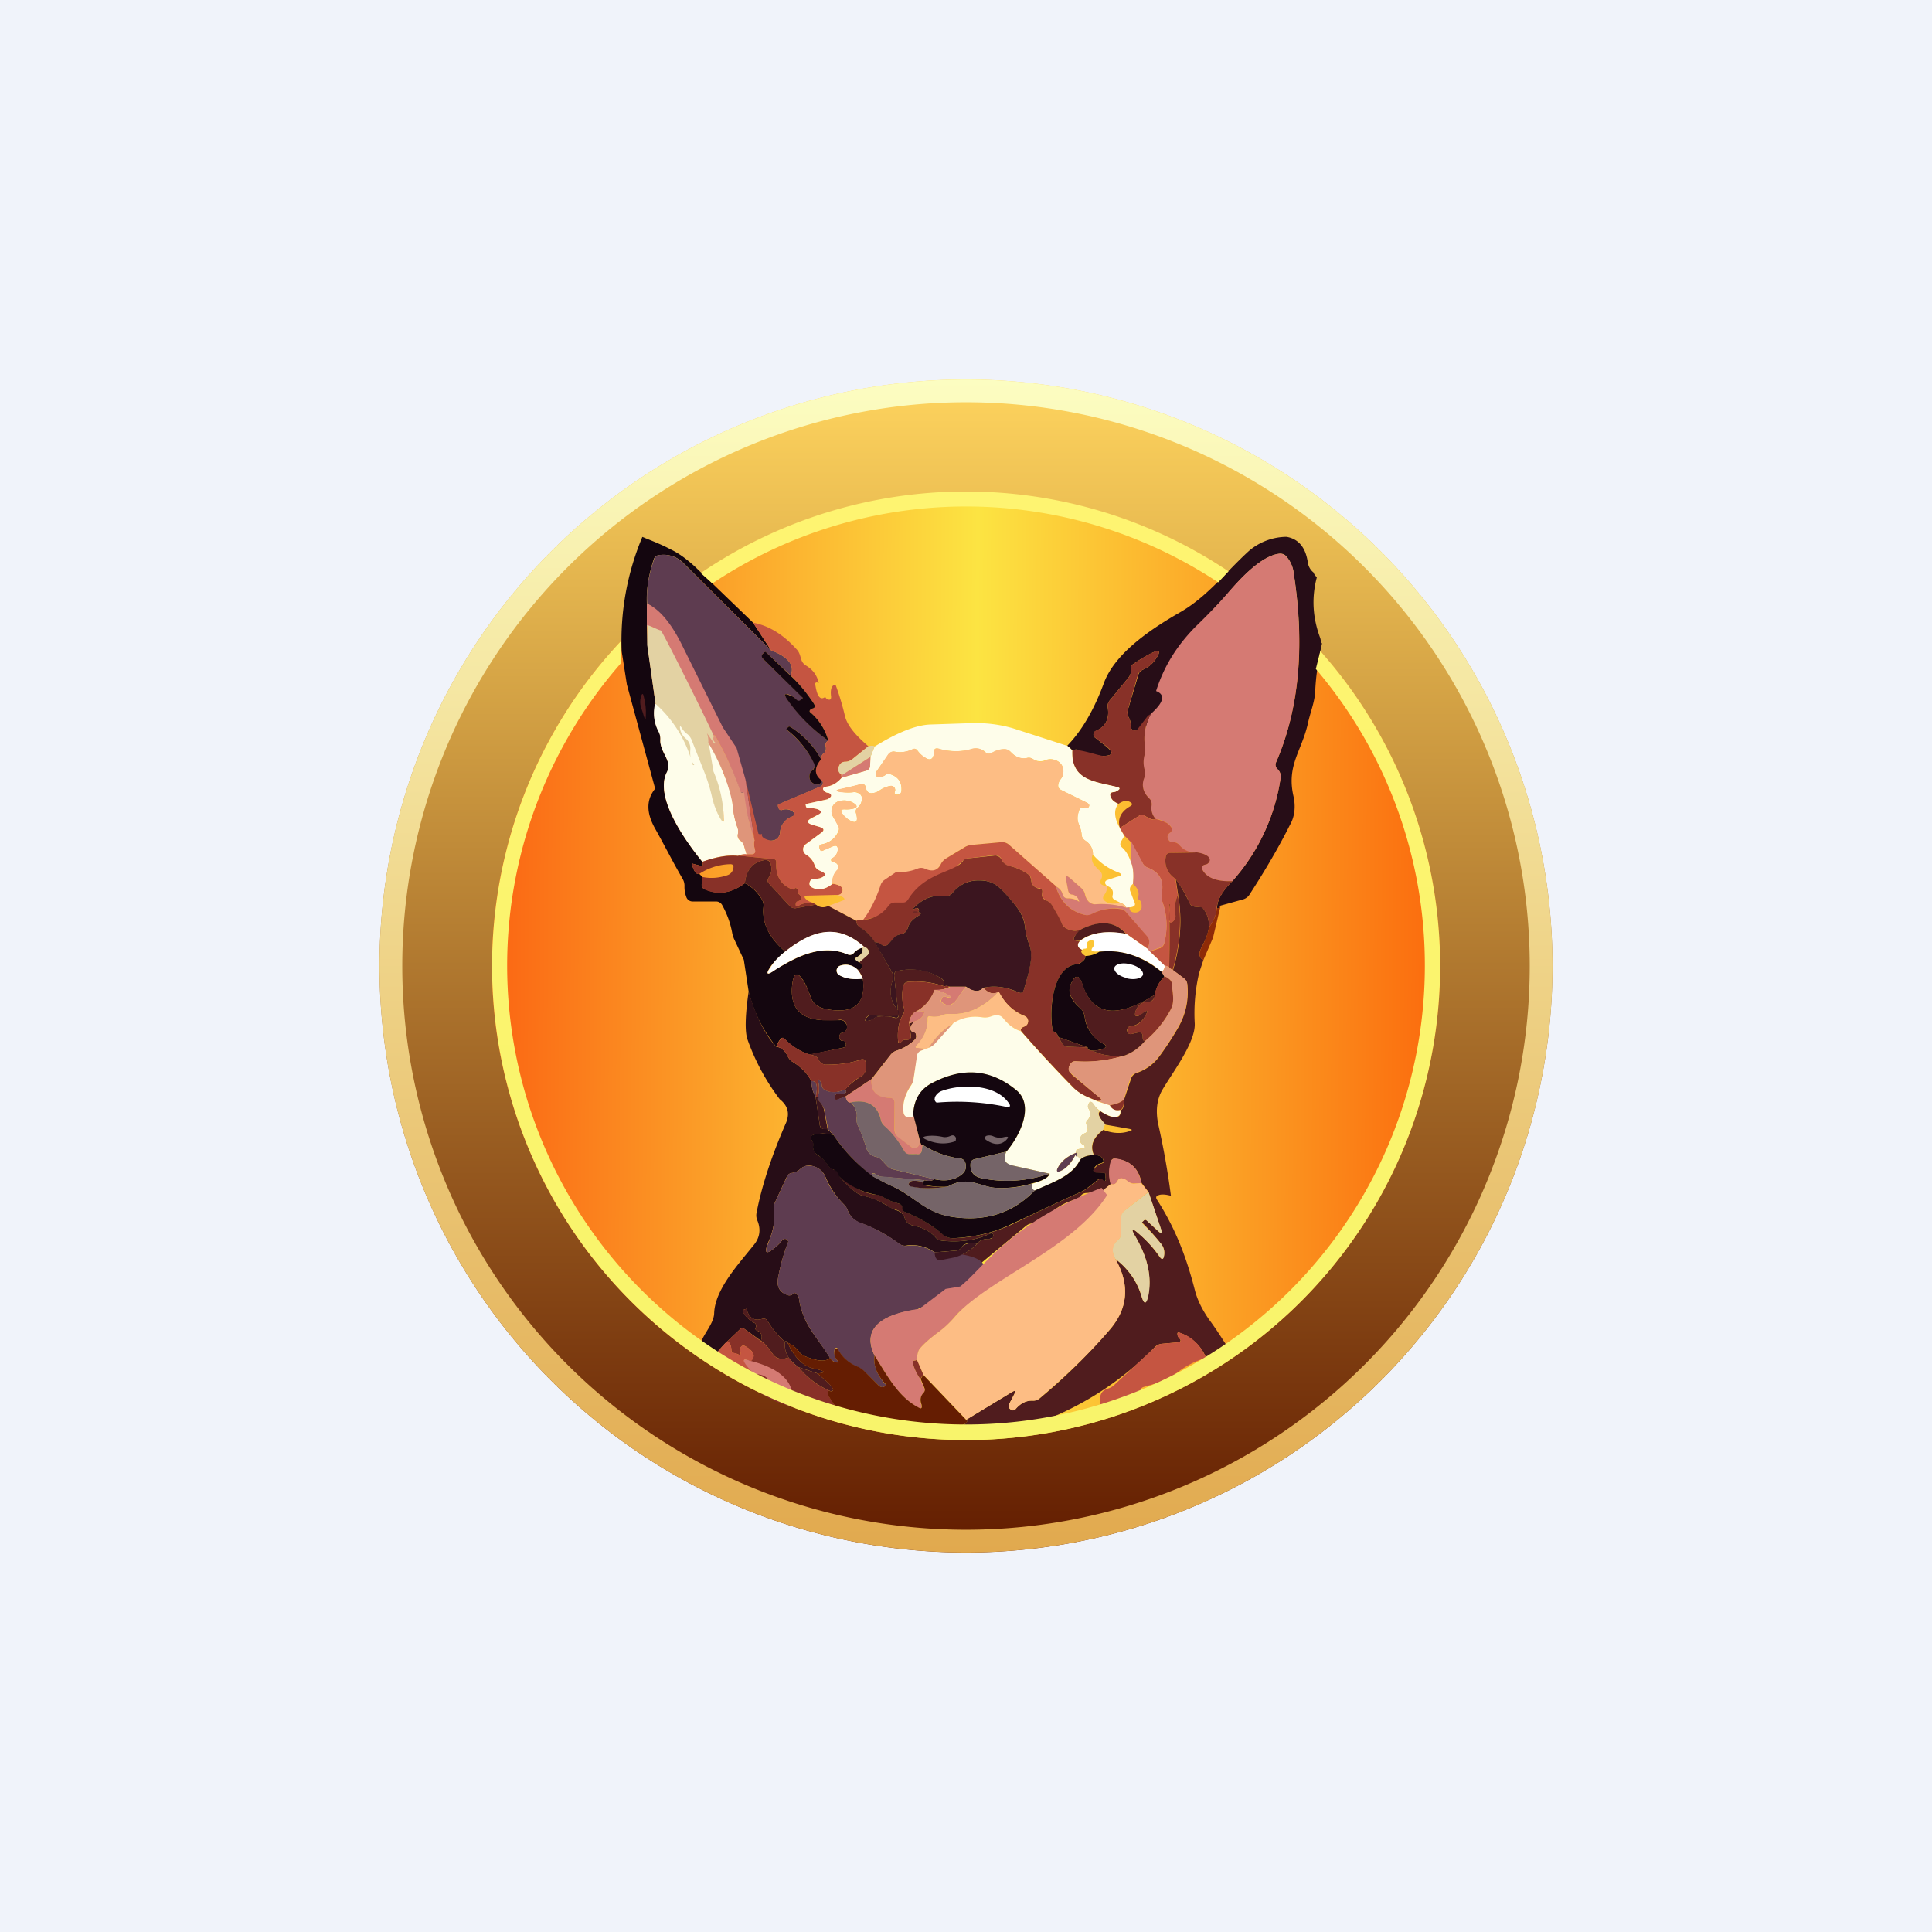 <!-- by TradingView --><svg width="56" height="56" viewBox="0 0 56 56" xmlns="http://www.w3.org/2000/svg"><path fill="#F0F3FA" d="M0 0h56v56H0z"/><path d="M45 28a17 17 0 1 1-34 0 17 17 0 0 1 34 0Z" fill="url(#a01agonac)"/><path fill-rule="evenodd" d="M28 44.34a16.34 16.34 0 1 0 0-32.68 16.34 16.34 0 0 0 0 32.68Zm0 .66a17 17 0 1 0 0-34 17 17 0 0 0 0 34Z" fill="url(#b01agonac)"/><path d="M41.74 28a13.74 13.74 0 1 1-27.48 0 13.74 13.74 0 0 1 27.48 0Z" fill="url(#c01agonac)"/><path d="M18.61 15.56c.3.12.58.23.82.36.24.11.48.29.72.51l1.68 1.62.52.8-2.54-2.53a.8.8 0 0 0-.7-.23.17.17 0 0 0-.16.12c-.16.48-.22.91-.2 1.3v.65l.02.57.23 1.66c-.07.3-.04.57.1.82.03.07.05.15.04.24-.01.37.36.6.19.94-.38.73.58 2.04 1.03 2.59l.02.15c0-.01 0-.02-.02-.02l-.3-.08h-.01c.06.23.14.33.22.3l.09.09-.02.2c-.01.08.02.13.1.16.4.17.77.1 1.15-.18.2.1.37.26.5.48.03.06.05.13.04.2-.05.47.16.9.63 1.3-.19.16-.33.3-.43.44-.14.22-.1.26.11.11.64-.4 1.38-.78 2.12-.47.07.03.13.02.19-.04a.48.48 0 0 1 .25-.15c.02.12-.03.2-.16.27-.06.03-.06.07 0 .1a.2.2 0 0 0 .07.05c.06.03.08.08.07.14-.02.08-.06.1-.13.07a.48.48 0 0 0-.5-.11.15.15 0 0 0-.03.27c.18.1.4.14.69.1.1.75-.26 1.04-1.06.89-.25-.05-.4-.17-.46-.37-.05-.14-.1-.27-.17-.4-.2-.34-.32-.31-.36.09-.06.64.24.97.9 1h.48c.08-.01.14.02.18.1.03.03.04.07.03.12 0 .07-.05.12-.13.14-.05.01-.08.05-.09.1-.01.1.03.14.11.14.04 0 .06.02.07.05.03.08 0 .13-.08.15l-.96.2a1.77 1.77 0 0 1-.74-.47c-.06-.06-.14.02-.23.24a4.02 4.02 0 0 1-.8-1.6l-.14-.92-.29-.62-.04-.12c-.05-.3-.15-.58-.3-.85a.2.2 0 0 0-.18-.1h-.68a.19.19 0 0 1-.18-.14.8.8 0 0 1-.05-.29.4.4 0 0 0-.05-.22c-.28-.48-.53-.98-.8-1.46-.26-.46-.26-.84 0-1.16l-.82-3.02-.15-.96a7.74 7.74 0 0 1 .6-3.32Z" fill="#14060F"/><path d="M37.29 15.56c.35.06.56.31.62.76.02.1.07.2.16.27.02.05.05.1.1.14-.16.6-.12 1.19.1 1.77.02.09.03.14.05.15-.11.47-.18.95-.2 1.42-.02.3-.15.61-.21.9-.18.8-.62 1.21-.42 2.1.07.3.04.6-.1.84-.31.62-.7 1.29-1.16 2a.33.33 0 0 1-.2.16l-.65.18c-.04.07-.08.1-.1.08-.01-.22.14-.49.44-.79a5.73 5.73 0 0 0 1.4-3 .27.27 0 0 0-.1-.25.17.17 0 0 1-.03-.2c.74-1.71.8-3.6.51-5.47a.9.9 0 0 0-.22-.5.22.22 0 0 0-.2-.07c-.54.06-1.18.78-1.5 1.16-.26.3-.56.61-.91.95-.93.92-.6 1.94-1.29 2.82l-.46.2c-.04 0-.07 0-.1-.03a.14.14 0 0 1-.05-.12.4.4 0 0 0-.05-.23.28.28 0 0 1-.03-.22l.3-1a.24.24 0 0 1 .14-.17.84.84 0 0 0 .39-.34c.13-.2.09-.25-.14-.14-.18.09-.36.2-.55.33a.14.14 0 0 0-.05.12v.08c0 .06-.03.13-.07.18l-.55.67a.25.25 0 0 0-.05.2c.05.33-.06.55-.35.68a.11.11 0 0 0-.02.19l.33.26c.22.18.19.27-.1.27-.09 0-.25-.02-.47-.06-.1-.05-.16-.06-.19-.03-.02-.1-.1-.12-.23-.07a.52.52 0 0 0-.15-.13c.42-.43.78-1.04 1.07-1.83.33-.88 1.4-1.58 2.2-2.04.79-.45 1.34-1.18 2-1.78a1.7 1.7 0 0 1 1.09-.41Z" fill="#270D17"/><path d="M22.35 18.85c.5.19.69.43.57.73l-.71-.67-.03-.01h-.02l-.05.05a.1.1 0 0 0-.02.07.1.1 0 0 0 .02.07l1.13 1.1c.03.03.03.05 0 .07l-.04.04a.07.07 0 0 1-.1 0 .57.57 0 0 0-.22-.16c-.14-.05-.16-.02-.08.1.35.5.75.9 1.21 1.23-.07.03-.1.1-.07.2 0 .07 0 .12-.06.16-.05.04-.08.1-.08.18-.21-.39-.5-.7-.89-.94-.03-.02-.06-.01-.08.02l-.03.05v.01c.34.27.6.59.8.97.03.08.01.14-.05.2a.25.25 0 0 0-.09.2.23.23 0 0 0 .14.2c.14.05.2.02.2-.1.04 0 .06.04.05.1a.11.11 0 0 1-.07.08l-1.2.51a.05.05 0 0 0-.03.02v.04l.02.06c.02.04.05.06.09.05a.34.34 0 0 1 .3.03c.1.07.09.12 0 .16a.52.52 0 0 0-.35.47.24.24 0 0 1-.2.22c-.42.08-.68-.46-.81-.85-.57-1.75-.94-3.12-1.94-4.66-.3-.61-.56-1.2-.9-1.35-.03-.38.03-.8.2-1.29a.17.17 0 0 1 .14-.12.8.8 0 0 1 .7.23l2.55 2.53Z" fill="#5E3C50"/><path d="M35.72 25.54c-.43.02-.72-.09-.85-.3-.06-.1-.04-.16.07-.18.03 0 .05-.02.07-.03.07-.06.07-.13 0-.2s-.2-.11-.37-.12a.54.54 0 0 1-.45-.21.24.24 0 0 0-.2-.09.14.14 0 0 1-.13-.08c-.04-.07-.02-.14.05-.19.06-.04.07-.1.04-.16a.31.31 0 0 0-.14-.13c-.1-.06-.2-.1-.31-.11a.45.45 0 0 1-.12-.4.22.22 0 0 0-.06-.19c-.19-.18-.24-.39-.16-.61a.35.35 0 0 0 .01-.22.8.8 0 0 1 0-.45.5.5 0 0 0 .02-.22c-.05-.32 0-.64.17-.96.37-.33.43-.55.15-.66.22-.7.6-1.32 1.15-1.87.35-.34.66-.66.91-.95.33-.38.97-1.1 1.51-1.16.08 0 .15.02.2.08.12.13.2.3.22.5.28 1.86.23 3.75-.51 5.46a.17.17 0 0 0 .04.2c.07.07.1.16.09.25a5.74 5.74 0 0 1-1.4 3ZM18.76 17.5c.34.15.67.53.98 1.14l1.21 2.44.4.6.26.92.26 1.76a8.03 8.03 0 0 1-.33-1.4l-.06.01h-.01c-.2-.56-.43-1.1-.72-1.61-.03-.07-.06-.06-.07 0-.01.07 0 .12.04.16l.01.02v.02h-.03a2.04 2.04 0 0 0-.21-.3 3.57 3.57 0 0 0-.6-1.2.53.53 0 0 1-.1-.2.7.7 0 0 1-.02-.22.37.37 0 0 0-.07-.22c-.23-.35-.44-.71-.63-1.08-.07-.15-.18-.2-.32-.18v-.66Z" fill="#D57A73"/><path d="M23.73 19.8a.1.1 0 0 0-.06-.02.04.04 0 0 0-.04.05c.05.36.15.48.29.37.02.04.04.06.07.07.07.03.1 0 .1-.07-.03-.23.02-.35.13-.35.11.3.2.6.27.9.06.26.29.55.68.88l-.47.38a.32.32 0 0 1-.2.07c-.11 0-.18.07-.2.2 0 .05.02.1.05.14l.06.05c-.04-.06-.04-.03-.01.07a.68.68 0 0 1-.44.26c-.12.02-.14.07-.04.15.02.02.05.03.08.03a.1.1 0 0 1 .09.05c.02.04-.02.09-.11.14l-.6.13-.03.01.01.06c.01.04.04.06.08.06.09-.01.18 0 .27.03.12.05.12.1 0 .16l-.17.08c-.17.09-.16.16.02.21l.2.06c.13.04.14.1.03.18l-.44.32a.18.18 0 0 0-.05.23l.06.07c.12.07.2.17.25.3.02.08.07.13.14.16l.08.04c.11.05.11.1 0 .16a.42.42 0 0 1-.22.04c-.07 0-.12.03-.14.1-.02.06 0 .11.06.15.18.1.38.07.6-.1.08 0 .16.03.22.06a.14.14 0 0 1-.05.26h-.07l-.81.02c-.11 0-.13.04-.05.11.04.04.1.07.2.1a.67.67 0 0 0-.4.07c-.09.05-.12.02-.1-.07 0-.02.01-.04.04-.04.14-.04.16-.1.06-.2a.14.14 0 0 1-.05-.12c0-.03 0-.05-.03-.06-.03-.01-.05-.02-.05 0-.01.03-.03.04-.07.03-.33-.12-.49-.38-.47-.78 0-.07-.03-.1-.1-.1l-1-.1a.38.38 0 0 1 .24-.04h.16c.08-.01.1-.06.08-.14-.03-.11-.03-.2-.01-.26l-.26-1.76.37 1.55c0 .02.02.03.05.03a.1.1 0 0 0 .06-.01c-.03.08.04.14.22.19a.24.24 0 0 0 .27-.12.24.24 0 0 0 .03-.1.52.52 0 0 1 .34-.47c.1-.04.1-.1.02-.16a.34.34 0 0 0-.31-.03c-.04 0-.07 0-.09-.05l-.02-.06v-.04l.02-.02 1.2-.51a.11.11 0 0 0 .08-.08c.01-.06 0-.1-.06-.1-.19-.17-.19-.37 0-.6.01-.1.04-.15.1-.2.04-.03.06-.08.05-.15-.03-.1 0-.17.07-.2-.09-.33-.26-.6-.52-.82-.03-.02-.03-.05 0-.08a.14.14 0 0 1 .05-.03c.09-.02.1-.08.04-.16-.2-.3-.42-.57-.66-.8.12-.3-.07-.54-.57-.73l-.52-.8c.44.08.86.33 1.25.76.1.1.11.2.15.32a.3.3 0 0 0 .13.16c.2.12.32.28.37.5Z" fill="#C55541"/><path d="M18.76 18.12c.03-.01.36.16.39.15.04 0 1.23 2.38 1.64 3.27.18.4.17 1.68.19 2.18 0 .12-.02.13-.09.03a2.3 2.3 0 0 1-.26-.64c-.5-.75-.8-.55-1.63-2.72l-.24-1.69v-.58Z" fill="#E3D2A3"/><path d="M22.91 19.58c.25.23.47.5.67.8.06.09.05.14-.04.16a.14.14 0 0 0-.05.03c-.03.03-.03.06 0 .08.26.22.43.5.52.82a4.9 4.9 0 0 1-1.21-1.22c-.08-.13-.06-.16.08-.1.08.02.15.07.22.14a.07.07 0 0 0 .1 0l.04-.03c.03-.02.03-.04 0-.06l-1.13-1.11a.1.1 0 0 1 0-.14l.04-.04a.04.04 0 0 1 .06 0l.7.67Z" fill="#14060F"/><path d="m33.27 20.75.09-.06c-.17.32-.22.63-.17.96a.5.5 0 0 1-.01.22.8.8 0 0 0 0 .45c.02.07.01.14-.01.22-.09.22-.04.43.15.61.05.05.07.12.06.2-.02.15.02.28.12.39-.06.04-.17 0-.31-.09a.15.15 0 0 0-.18 0l-.55.35c-.07-.26.02-.47.3-.63.07-.04.07-.08 0-.12-.1-.06-.21-.04-.34.05-.12-.05-.2-.12-.23-.21-.03-.08 0-.12.09-.13.04 0 .07-.02.1-.04.1-.05.09-.09-.01-.11-.63-.16-1.33-.18-1.29-1.06.19-.06.77.16.9.16.28 0 .31-.1.1-.27l-.34-.26a.11.11 0 0 1-.04-.05v-.05a.11.11 0 0 1 .06-.1c.29-.12.4-.34.35-.67a.25.25 0 0 1 .05-.2l.55-.67a.28.28 0 0 0 .07-.18v-.08c0-.05.01-.09.05-.12.2-.13.37-.25.55-.33.23-.11.27-.06.14.14a.83.83 0 0 1-.39.34.24.24 0 0 0-.15.16l-.29 1a.28.28 0 0 0 .03.23.4.4 0 0 1 .05.23c0 .05.02.09.05.12.03.02.06.03.1.02.02 0 .04-.01.05-.03l.3-.39Z" fill="#883128"/><path d="M18.66 20.75c-.05-.2-.15-.33-.08-.56.03-.1.06-.1.08 0 .05.19.07.37.06.55 0 .14-.02.14-.06.01Z" fill="#501C1E"/><path d="M19 20.4a3.57 3.57 0 0 1 1.08 1.77c.05.02.05 0 .02-.03-.1-.13-.1-.28-.09-.43a.37.37 0 0 0-.13-.3.48.48 0 0 1-.16-.25c-.03-.13 0-.14.06-.03.04.06.08.1.13.14.06.04.1.1.13.16l.36.91c.1.25.18.5.24.77.05.21.13.43.25.63.07.11.1.1.09-.02a3.7 3.7 0 0 0-.3-1.36l-.14-.83c.42.78.65 1.37.69 1.74.03.31.08.54.14.7.03.06.03.13.02.2-.02.08 0 .15.07.2.06.04.1.09.11.16l.07.23a.38.38 0 0 0-.24.05c-.28-.04-.62.02-1.04.17-.45-.55-1.41-1.86-1.03-2.6.17-.33-.2-.56-.19-.93a.45.45 0 0 0-.05-.24 1.14 1.14 0 0 1-.1-.82ZM30.94 21.62l.14.13c-.04.88.66.9 1.29 1.06.1.02.1.06.02.11a.26.26 0 0 1-.11.04c-.09 0-.12.05-.09.13.03.09.1.16.23.21-.14.16-.13.4.04.7l.13.23-.1.17c-.03.07-.02.12.04.17.1.09.18.22.24.39.08.16.1.38.07.66a.31.31 0 0 0-.05.05.16.16 0 0 0-.03.16l.13.34c.02.06 0 .1-.08.12a1.17 1.17 0 0 1-.17.02c0-.05-.05-.1-.16-.14l-.16-.08c-.06-.03-.09-.08-.07-.14.03-.13-.02-.22-.16-.27a.23.23 0 0 1-.05-.06c-.02-.05 0-.09.05-.11l.27-.09c.18-.04.18-.09.01-.15a1.76 1.76 0 0 1-.69-.5c0-.18-.08-.31-.22-.4a.23.23 0 0 1-.11-.19c-.03-.3-.19-.33-.08-.67.03-.1.1-.13.2-.08l.06-.01c.06-.06.06-.1-.02-.15l-.75-.37c-.08-.04-.1-.1-.08-.19a.33.33 0 0 1 .06-.12.36.36 0 0 0 .08-.28.33.33 0 0 0-.24-.28.37.37 0 0 0-.27 0 .38.38 0 0 1-.37-.03.21.21 0 0 0-.17-.03c-.17.04-.33-.02-.47-.17a.25.25 0 0 0-.18-.08.63.63 0 0 0-.36.1c-.07.04-.15.04-.21-.03a.29.29 0 0 0-.1-.06.4.4 0 0 0-.27-.02c-.31.09-.64.08-.96 0-.11-.04-.16 0-.15.12 0 .03 0 .06-.02.09-.03.09-.1.11-.18.07a.75.75 0 0 1-.28-.24c-.04-.05-.09-.06-.14-.03a.82.82 0 0 1-.5.07.19.19 0 0 0-.2.08l-.35.5a.1.1 0 0 0 0 .12.1.1 0 0 0 .1.04.41.41 0 0 0 .17-.07.13.13 0 0 1 .13-.02c.23.07.34.23.33.46 0 .1-.05.14-.15.13-.05 0-.06-.03-.04-.09a.12.12 0 0 0-.02-.12.12.12 0 0 0-.11-.04.82.82 0 0 0-.33.14.41.41 0 0 1-.2.07c-.1.01-.16-.04-.18-.15-.02-.1-.07-.13-.17-.1l-.58.14c-.13.02-.13.05 0 .07.13.02.26.03.4.01.07 0 .13.02.19.07.04.05.06.1.04.17a.36.36 0 0 1-.12.21.14.14 0 0 0-.05.15c.08.28 0 .34-.24.18a.7.7 0 0 1-.15-.15c-.07-.1-.05-.14.07-.13a.8.8 0 0 0 .24-.02c.12-.03.13-.08.03-.15a.52.52 0 0 0-.43-.07.3.3 0 0 0-.19.44l.15.25c.04.07.04.14 0 .21-.1.2-.26.32-.5.36l-.02.01-.01.02-.01.03v.03l.02.06c.01.03.04.04.07.03l.28-.12c.13-.06.18-.01.16.12a.3.3 0 0 1-.14.21.06.06 0 0 0 .02.12c.05.01.09.03.11.06.05.06.05.12 0 .17-.1.1-.15.23-.14.4-.22.17-.42.2-.6.1-.06-.04-.08-.09-.06-.15.02-.07.07-.1.14-.1.08 0 .15 0 .22-.04.11-.06.11-.11 0-.16l-.08-.04a.25.25 0 0 1-.14-.16.55.55 0 0 0-.25-.3.18.18 0 0 1 0-.3l.43-.32c.12-.08.1-.14-.03-.18l-.2-.06c-.18-.05-.19-.12-.02-.2l.18-.1c.1-.05.1-.1-.01-.15a.62.62 0 0 0-.27-.03c-.04 0-.07-.02-.08-.06l-.01-.06.03-.01.6-.13c.1-.05.13-.1.1-.14a.1.1 0 0 0-.08-.05.14.14 0 0 1-.08-.03c-.1-.08-.08-.13.04-.15.16-.02.3-.1.44-.26l.7-.2a.15.15 0 0 0 .12-.15l.01-.25.12-.3c.68-.42 1.22-.63 1.63-.64l1.2-.04c.41-.01.8.04 1.18.15l1.58.51Z" fill="#FEFDEA"/><path d="M23.8 22.01c-.2.24-.2.44 0 .6 0 .13-.06.16-.2.11a.23.23 0 0 1-.14-.2c0-.08.02-.15.1-.2.05-.06.07-.12.03-.2a2.73 2.73 0 0 0-.8-.98l.04-.05c.02-.03.05-.04.08-.02.38.24.68.55.89.94Z" fill="#14060F"/><path d="m20.49 21.25.21.3h.03v-.03c-.05-.04-.06-.09-.05-.15.02-.07.04-.08.07-.01a10.1 10.1 0 0 1 .73 1.61h.06l.03.01c.05.46.15.92.3 1.38-.02.06-.02.15.01.26.03.08 0 .13-.08.14h-.16l-.07-.23a.3.3 0 0 0-.1-.16c-.07-.05-.1-.12-.08-.2a.36.36 0 0 0-.02-.2 2.49 2.49 0 0 1-.14-.7 5.47 5.47 0 0 0-.7-1.74.64.64 0 0 0-.04-.28Z" fill="#DF957A"/><path d="M25.17 21.63c.08-.02.14-.02.18 0l-.12.31-.82.53a2.52 2.52 0 0 1-.06-.05.16.16 0 0 1-.05-.14c.02-.13.09-.2.2-.2.08 0 .14-.03.2-.07l.47-.38Z" fill="#E3D2A3"/><path d="M31.68 24.76c-.05.09-.04.18.02.3l.14.15c.11.08.13.18.07.29-.04.07-.02.12.04.15.04.02.08.03.14.03a.4.4 0 0 1-.09.27c-.04.06-.04.11.02.16.1.09.26.1.45.06.12.05.18.1.17.14a2.52 2.52 0 0 0-.88-.1.26.26 0 0 1-.2-.08.35.35 0 0 1-.1-.19.33.33 0 0 0-.12-.2l-.34-.3c-.09-.07-.12-.05-.1.05l.06.32c.01.08.06.12.13.12.1.02.16.08.2.2 0 .01 0 .02-.01 0a.48.48 0 0 0-.33-.09c-.07 0-.12-.03-.14-.1a.36.36 0 0 0-.2-.25l-1.37-1.21a.26.26 0 0 0-.2-.07l-.88.08a.5.5 0 0 0-.23.08l-.52.32a.4.4 0 0 0-.14.16c-.22.43-1.77.99-2.24 1.61-.08 0-.15 0-.2.03l-.82-.43.4-.15c.08-.03.09-.06.01-.11a.4.4 0 0 0-.19-.06h.07a.14.14 0 0 0 .11-.2.14.14 0 0 0-.06-.06.67.67 0 0 0-.22-.07.47.47 0 0 1 .13-.39c.06-.05.06-.1.01-.17a.17.17 0 0 0-.1-.06.07.07 0 0 1-.04-.12.3.3 0 0 0 .15-.21c.02-.13-.04-.18-.16-.12l-.28.12c-.03.01-.06 0-.07-.03l-.02-.06v-.03a.07.07 0 0 1 .02-.05l.03-.01c.23-.04.4-.16.5-.36a.2.2 0 0 0-.02-.2l-.14-.26a.3.3 0 0 1 .19-.44c.16-.04.3-.01.43.07.1.07.09.12-.03.15a.8.8 0 0 1-.24.02c-.12 0-.14.04-.07.13.04.06.1.1.15.15.24.16.32.1.24-.18a.14.14 0 0 1 .05-.15c.07-.05.1-.12.12-.21a.18.18 0 0 0-.04-.17.22.22 0 0 0-.2-.07c-.13.02-.26.01-.39 0-.13-.03-.13-.06 0-.09.18-.04.38-.08.58-.14.1-.02.15.01.17.11.02.11.08.16.19.15.07-.01.13-.03.2-.07.09-.07.2-.12.32-.14a.12.12 0 0 1 .13.16c-.02.06 0 .1.04.1.1 0 .15-.05.15-.14.01-.23-.1-.39-.33-.46a.13.13 0 0 0-.13.02.41.41 0 0 1-.17.07.1.1 0 0 1-.1-.04.1.1 0 0 1 0-.12l.34-.5c.05-.07.12-.1.2-.08.18.03.35 0 .5-.07.06-.03.1-.02.15.03.07.1.16.18.28.24.08.04.15.02.18-.07a.22.22 0 0 0 .02-.1c-.01-.1.04-.15.15-.12.32.1.64.1.96 0a.4.4 0 0 1 .28.03l.09.06c.06.07.14.07.21.02.11-.06.23-.1.36-.1.07 0 .13.04.18.09.14.15.3.2.47.17.06-.02.11 0 .17.03.11.08.24.1.37.04a.37.37 0 0 1 .27-.01c.14.05.22.14.24.28a.36.36 0 0 1-.08.28.33.33 0 0 0-.06.12c-.03.09 0 .15.08.19l.75.37c.07.04.08.1.02.15-.02.01-.04.02-.05 0-.11-.04-.18-.02-.21.1-.1.33.05.36.08.66 0 .08.04.14.1.18.15.1.22.23.23.4Z" fill="#FDBD84"/><path d="m25.23 21.94-.01.25c0 .08-.05.13-.12.15l-.7.2c-.03-.1-.03-.13 0-.07l.83-.53Z" fill="#D57A73"/><path d="M33.5 23.74c.1.02.21.06.31.11.06.03.1.08.14.13.03.07.02.12-.04.16-.07.05-.09.12-.04.2.02.05.07.07.13.07.07 0 .14.03.19.09.12.14.27.21.45.2l-.72.02c-.07 0-.12.04-.13.12a.6.6 0 0 0 .28.63l.07.47a1 1 0 0 0-.07.58.2.2 0 0 1-.06.18c-.07.07-.11.06-.12-.05 0-.16 0-.3.02-.42l-.01-.02h-.01v1.82a.37.37 0 0 0-.14-.04l-.42-.41.3-.1a.2.2 0 0 0 .12-.15c.1-.41.08-.81-.06-1.2a.43.43 0 0 1-.02-.22c.08-.38-.06-.63-.4-.76a.27.27 0 0 1-.15-.13l-.33-.6-.2-.2-.13-.22.55-.35a.15.15 0 0 1 .18 0c.14.1.25.13.3.09Z" fill="#C55541"/><path d="m32.8 24.41.32.6c.03.07.08.11.15.14.34.13.48.38.4.76-.01.07 0 .15.02.22.14.39.16.79.06 1.2a.2.2 0 0 1-.13.14l-.29.1a.16.16 0 0 1-.07-.07c.07-.15.07-.27-.02-.36l-.6-.7a.26.26 0 0 0-.17-.1c-.29-.03-.56.02-.81.15a.3.3 0 0 1-.21.03c-.43-.1-.7-.38-.85-.83.1.05.18.13.2.24.03.08.08.11.15.11.13 0 .23.03.33.1v-.01c-.03-.12-.1-.18-.2-.2-.06 0-.1-.04-.12-.12l-.06-.32c-.02-.1.01-.12.1-.05l.34.3c.06.06.1.12.11.2.02.07.05.14.11.2.06.05.13.08.2.07.3-.02.6.01.88.1l.1-.01v.05c.02.07.07.1.17.1a.18.18 0 0 0 .18-.14v-.08c-.01-.1-.05-.16-.12-.17.07-.16.03-.3-.13-.44.03-.28.01-.5-.07-.66l.02-.55Z" fill="#D57A73"/><path d="M30.6 25.69c.14.45.42.73.85.83a.3.3 0 0 0 .2-.03c.26-.13.53-.18.82-.14.07 0 .13.04.18.1l.6.69c.08.09.08.2.01.36l-.61-.43c-.33-.37-.78-.4-1.36-.11a.55.55 0 0 1-.32-.02.35.35 0 0 1-.2-.18 7.1 7.1 0 0 0-.27-.5.37.37 0 0 0-.17-.16c-.1-.05-.15-.13-.12-.25 0-.05-.01-.08-.07-.1-.16-.01-.24-.1-.25-.26a.21.21 0 0 0-.09-.15c-.16-.11-.35-.2-.55-.24a.3.3 0 0 1-.19-.13l-.04-.08a.2.2 0 0 0-.2-.1l-.76.09c-.05 0-.1.03-.14.06-.69.67-2.1 1.64-2.9 1.72.2-.26.37-.6.5-.99a.3.3 0 0 1 .11-.16l.34-.23c.21.01.42-.02.62-.1a.27.27 0 0 1 .22 0c.22.1.37.05.46-.13a.4.4 0 0 1 .14-.16l.53-.32a.5.5 0 0 1 .22-.08l.88-.08c.07 0 .14.02.2.07l1.36 1.2Z" fill="#C55541"/><path d="M34.64 24.7c.17.02.3.06.38.13.07.07.06.14-.01.2a.14.14 0 0 1-.07.03c-.1.02-.13.08-.07.18.13.21.42.32.85.3-.3.3-.45.57-.45.8a1 1 0 0 1-.23.54.77.77 0 0 0-.14-.51.18.18 0 0 0-.17-.08c-.13 0-.2-.03-.24-.1a4.06 4.06 0 0 0-.42-.72.6.6 0 0 1-.28-.63c.01-.08.06-.12.13-.12l.72-.01ZM21.4 24.8l1 .1c.07 0 .1.03.1.1-.02.4.14.66.47.78.04.01.06 0 .07-.03 0-.02.02-.01.05 0 .02.01.03.03.03.06 0 .05.01.09.05.12.1.1.08.16-.06.2a.05.05 0 0 0-.04.04c-.02.1.01.12.1.07a.67.67 0 0 1 .4-.07l.08.05-.56.1a.2.2 0 0 1-.2-.06l-.6-.65c-.05-.05-.05-.11-.01-.17.08-.12.1-.25.06-.39-.02-.1-.08-.13-.18-.12-.34.06-.53.28-.57.67-.38.29-.76.35-1.15.19-.08-.04-.11-.1-.1-.18l.02-.19c.24.05.48.03.72-.05a.26.26 0 0 0 .12-.08.23.23 0 0 0 .05-.1c.03-.1 0-.15-.11-.14a1.7 1.7 0 0 0-.87.28c-.08.03-.16-.07-.22-.3l.31.08c.02 0 .02 0 .02.02l-.02-.15c.42-.15.76-.2 1.04-.17ZM31.3 26.96a.83.83 0 0 0-.15.18c-.03.05-.03.09 0 .11.03.02.08.03.15.03-.09.1-.07.19.07.25-.06.04-.03.1.09.18.01.05-.02.1-.1.17a.35.35 0 0 1-.17.07c-.7.1-.79 1.4-.68 1.9a.1.1 0 0 0 .06.07c.05.02.09.07.11.14l.09.16c.04.07.1.11.17.12l.59.02c-.02.05.02.08.13.09.24.13.55.18.92.15-.48.14-.94.2-1.4.16a.17.17 0 0 0-.14.06c-.07.09-.08.17-.04.25l.08.09.81.67c.04.03.04.06-.01.08a.13.13 0 0 1-.08 0c-.27-.11-.48-.17-.7-.4a37.32 37.32 0 0 1-1.5-1.62c-.03-.06 0-.1.1-.14a.16.16 0 0 0 .1-.15.16.16 0 0 0-.1-.15 1.42 1.42 0 0 1-.75-.7c-.15.08-.3.05-.45-.12.34-.07.68-.02 1 .13.1.04.15.01.18-.08.1-.37.3-.94.15-1.31-.06-.16-.1-.32-.12-.5-.01-.19-.09-.37-.22-.55-.16-.21-.33-.4-.51-.58a.84.84 0 0 0-.63-.22c-.3 0-.55.13-.74.36a.28.28 0 0 1-.27.1c-.29-.05-.57.06-.83.31-.06.07-.06.08.03.04.03-.02.06-.01.08.02.03.05.02.08-.04.09a.38.38 0 0 1-.12 0v-.01h.13c.13.01.13.06.02.12a.86.86 0 0 0-.2.16.53.53 0 0 0-.1.2c-.04.1-.1.15-.2.17a.33.33 0 0 0-.19.1l-.18.19c-.06.06-.13.06-.2.01a.3.3 0 0 0-.19-.07c-.08-.16-.21-.3-.39-.4-.1-.07-.14-.14-.14-.22a.46.46 0 0 1 .2-.03.96.96 0 0 0 .73-.4c.05-.07.12-.1.2-.1h.23c.06 0 .11-.03.15-.1.5-.8 1.38-.77 1.59-1.12a.24.24 0 0 1 .14-.06l.76-.08a.2.2 0 0 1 .2.1l.04.07c.05.06.1.1.19.13.2.04.39.13.55.24a.2.2 0 0 1 .06.07l.03.08c0 .16.1.25.25.27.05 0 .08.04.07.1-.03.11.01.2.12.24.07.03.13.08.17.15.1.17.2.34.27.5.04.1.1.15.2.19.1.04.2.05.32.02Z" fill="#883128"/><path d="M23.65 26.22c.11.09.23.1.36.04l.81.43c0 .08.04.15.14.21.18.11.31.25.4.41l.49.86a.3.3 0 0 1 .02.25c-.1.33-.06.62.16.86a.1.1 0 0 1-.08.18c-.21 0-.44 0-.67-.04l-.09.01a.3.3 0 0 0-.1.09c-.04.05-.02.08.04.07a.3.3 0 0 0 .18-.06.32.32 0 0 1 .2-.07c.15-.01.29 0 .41.04.1.02.14-.01.12-.1l-.12-1.1c-.01-.1.03-.15.11-.16.48-.1.9-.02 1.27.23.05.04.07.11.07.22a2.45 2.45 0 0 0-1.03-.13c-.09 0-.14.05-.16.13-.04.2-.04.4.02.62.02.07.01.14-.03.21-.12.2-.16.44-.14.73 0 .09.04.1.1.04a.16.16 0 0 1 .14-.05c.1 0 .15-.04.13-.14l-.05-.33.17-.07c-.08.07-.12.14-.13.2a.11.11 0 0 0 .1.12c.03 0 .06.03.06.07.02.06 0 .12-.05.16-.13.13-.3.23-.5.3a.36.36 0 0 0-.19.13l-.55.7-.75.5-.25.1c-.03 0-.05 0-.06-.04a.1.1 0 0 1 0-.06c.01-.06.05-.08.1-.07.2.01.27-.04.2-.14.13-.14.28-.26.46-.37.12-.08.17-.22.13-.41-.02-.08-.06-.1-.14-.08-.27.1-.6.15-.99.15a.23.23 0 0 1-.23-.14.22.22 0 0 0-.13-.12l-.13-.04.96-.19c.09-.02.11-.07.08-.15-.01-.03-.03-.04-.07-.05-.08 0-.12-.05-.11-.13 0-.06.04-.1.1-.11.07-.02.11-.07.12-.14 0-.05 0-.09-.03-.13a.18.18 0 0 0-.18-.1c-.15.02-.31.02-.48.01-.66-.03-.96-.36-.9-1 .04-.4.16-.43.36-.08.07.12.12.25.17.39.06.2.21.32.46.37.8.15 1.15-.14 1.06-.88a.74.74 0 0 0-.16-.27c.07.03.11 0 .13-.07 0-.06-.01-.11-.07-.14l.22-.2c.07-.05.07-.11.02-.18a.36.36 0 0 0-.12-.08c-.78-.69-1.51-.44-2.27.15-.47-.4-.68-.83-.63-1.3 0-.07 0-.14-.04-.2a1.14 1.14 0 0 0-.5-.48c.04-.39.23-.61.57-.67.1-.01.16.03.18.12.04.14.02.27-.06.39-.04.06-.04.12.01.17l.6.65a.2.2 0 0 0 .2.06l.56-.1ZM34.07 25.47c.15.2.28.43.42.72.03.07.11.1.24.1.07-.01.13.01.17.08.1.14.15.31.14.51-.01.15-.09.35-.22.6-.08.15-.07.27.06.35l-.12.36a5.1 5.1 0 0 0-.13 1.47c.03.56-.67 1.46-.95 1.95-.15.27-.19.61-.1 1.01.15.67.27 1.35.36 2.04-.15-.04-.27-.05-.35-.02-.08.02-.1.07-.05.14.55.86.86 1.7 1.1 2.64.07.26.2.53.4.82.18.24.34.49.5.74l-.58.38a1.26 1.26 0 0 0-.77-.73c-.05-.02-.07 0-.06.05 0 .04.02.07.04.1.08.07.06.12-.05.13l-.44.04a.33.33 0 0 0-.2.09 9.02 9.02 0 0 1-3.34 2.18c-.28.1-.58.14-.88.15h-1.55c.27-.07.36-.14.3-.22l1.32-.8c.1-.06.12-.04.07.06l-.14.27c-.04.1-.02.16.08.2a.1.1 0 0 0 .1-.04c.15-.17.31-.25.5-.24.08 0 .14-.02.2-.07a17.4 17.4 0 0 0 2.04-2c.52-.62.57-1.3.15-2.04.37.29.62.64.75 1.06.08.28.15.27.2-.01.11-.54-.02-1.1-.37-1.7-.14-.23-.1-.26.1-.08.23.2.43.42.6.67.07.09.11.08.13-.03a.4.4 0 0 0-.08-.34 6.79 6.79 0 0 0-.56-.63l.05-.05c.03-.03.06-.03.09 0l.32.3c.1.09.13.07.09-.06l-.36-1.07-.2-.26c-.08-.41-.32-.65-.75-.7-.08-.02-.12.01-.14.09a1.2 1.2 0 0 0 0 .64l-.25.2a.86.86 0 0 1-.03.03l-.43.03a.2.2 0 0 0-.19.13c-.03.08-.08.11-.13.08a.08.08 0 0 0-.07 0c-.3.09-.57.27-.8.52-.1.1-.24.15-.37.15a.33.33 0 0 0-.2.08l-1.47 1.22c-.22.16-.45.28-.7.36-.14.04-.15.03-.02-.05.04-.02.1-.03.14-.03.08.01.13-.01.17-.07l.05-.08c.04-.06.1-.1.17-.1a.27.27 0 0 0 .16-.1c.06-.07.04-.1-.04-.08l-.66.14c-.28-.07-.2-.12.27-.16.04 0 .04-.02.01-.04v-.02c.04-.04.03-.06-.03-.07a.24.24 0 0 1-.08-.03c.28-.09.49-.22.63-.39.07-.09.18-.13.33-.13.04 0 .07 0 .1-.04a.07.07 0 0 0 .03-.05c0-.07-.03-.1-.1-.06-.4.19-.87.26-1.4.2a.24.24 0 0 1-.16-.08c-.15-.18-.38-.3-.67-.36a.3.3 0 0 1-.23-.2.38.38 0 0 0-.28-.26.66.66 0 0 1-.2-.09 2.13 2.13 0 0 0-.74-.31c-.16-.04-.39-.22-.68-.56.38.31.74.5 1.08.53.07 0 .14.03.2.07.13.08.27.14.42.18a.2.2 0 0 1 .11.06c.02.02.02.04.02.06 0 .07.03.11.08.13.42.17.78.38 1.09.65.09.08.2.11.3.11a4.35 4.35 0 0 0 1.7-.4c.66-.32 1.35-.65 2.07-.97.07-.04.2-.14.4-.3a.2.2 0 0 1 .1-.05h.04c.1.09.14.07.1-.06v-.07c0-.02 0-.03-.03-.04L31.8 34c-.1 0-.12-.05-.07-.14.05-.06.1-.1.18-.13.1-.02.11-.07.05-.15-.05-.07-.13-.1-.25-.1-.12-.26-.03-.5.27-.73.26.1.51.12.75.04.1-.03.1-.05 0-.07l-.68-.12c-.2-.2-.25-.34-.15-.39.24.16.42.21.52.15.05-.03.07-.1.06-.18.08-.03.11-.13.1-.3l.2-.6a.26.26 0 0 1 .17-.18c.28-.1.5-.26.67-.5.17-.23.34-.49.5-.76.24-.4.34-.82.3-1.28a.26.26 0 0 0-.1-.2l-.32-.24c.22-.75.27-1.47.15-2.17l-.07-.47Z" fill="#501C1E"/><path d="M28.5 28.63c-.11.13-.28.13-.5-.03h-.47c-.07-.03-.13-.03-.16 0 0-.12-.02-.2-.07-.23-.37-.24-.8-.32-1.27-.23-.08.01-.12.06-.11.15l.12 1.1c.02.1-.03.13-.12.1a1.35 1.35 0 0 0-.4-.03.32.32 0 0 0-.2.07.3.3 0 0 1-.19.06c-.06 0-.08-.02-.03-.07a.3.3 0 0 1 .1-.09.12.12 0 0 1 .08-.01 3.56 3.56 0 0 0 .73.02.11.11 0 0 0 .02-.16c-.22-.24-.27-.53-.16-.86a.3.3 0 0 0-.02-.25l-.5-.86a.3.3 0 0 1 .2.07c.06.05.13.05.19-.01l.18-.2a.33.33 0 0 1 .19-.09c.1-.02.16-.07.2-.17a.53.53 0 0 1 .1-.2.85.85 0 0 1 .2-.16c.11-.06.1-.1-.02-.12a.43.43 0 0 0-.12 0h-.01v.01h.12c.06-.01.07-.04.04-.1-.02-.02-.05-.03-.08-.01-.09.04-.1.03-.03-.04.26-.25.54-.36.84-.31a.28.28 0 0 0 .26-.1.94.94 0 0 1 .74-.36c.25-.01.46.06.63.22.18.17.35.37.51.58.13.18.2.36.22.55.02.18.06.34.12.5.16.37-.05.94-.15 1.31-.03.1-.08.12-.17.08-.33-.15-.67-.2-1-.13Z" fill="#3B151F"/><path d="M34.14 25.94c.12.7.07 1.42-.15 2.17-.07-.03-.1-.06-.1-.08a45.6 45.6 0 0 0 0-1.82c.02 0 .02 0 .02.02-.02.12-.02.26-.02.42 0 .1.05.12.12.05a.2.2 0 0 0 .06-.18 1 1 0 0 1 .07-.58Z" fill="#883128"/><path d="m35.38 26.25-.22.93-.28.65c-.13-.08-.14-.2-.06-.35.13-.25.2-.45.22-.6a1 1 0 0 0 .23-.55c.03.01.07-.01.11-.08Z" fill="#8F2B07"/><path d="M32.64 27.07c-.57-.1-1.02-.04-1.34.2-.07 0-.12 0-.15-.02s-.03-.06 0-.11a.84.84 0 0 1 .14-.18c.58-.3 1.03-.26 1.35.11Z" fill="#501C1E"/><path d="m25.03 27.43-.03.04a.48.48 0 0 0-.25.15.15.15 0 0 1-.19.04c-.74-.31-1.48.06-2.12.47-.21.15-.25.1-.1-.1.09-.15.23-.3.42-.45.76-.6 1.49-.84 2.27-.15ZM32.65 27.07l.61.43.07.08.42.4c.02.05 0 .11-.07.2a2.38 2.38 0 0 0-1.83-.6h-.1c-.12 0-.14-.04-.07-.13a.15.15 0 0 0 .03-.1c0-.09-.04-.12-.12-.09-.07.03-.1.07-.08.14.02.06 0 .1-.08.1-.03 0-.05.02-.06.03-.14-.06-.16-.15-.07-.25.32-.25.77-.32 1.35-.21Z" fill="#fff"/><path d="M25.03 27.43c.05.02.1.05.12.08.05.07.05.13-.02.19l-.22.19a.2.2 0 0 1-.08-.04c-.05-.04-.04-.08.01-.11.13-.06.18-.15.16-.27l.03-.04Z" fill="#E3D2A3"/><path d="M31.85 27.59c.65-.08 1.26.12 1.83.59l.07.13a.9.9 0 0 0-.27.52c-1.1.7-1.8.61-2.1-.27-.1-.33-.22-.33-.35-.01-.08.2 0 .42.26.65.09.07.13.16.15.27.04.34.23.6.55.79.09.05.08.1 0 .13a.76.76 0 0 1-.33.06c-.1-.01-.15-.04-.13-.09l-.85-.3c-.02-.07-.06-.12-.1-.14a.1.1 0 0 1-.07-.07c-.1-.5-.03-1.8.68-1.9.07 0 .12-.03.17-.07.08-.06.11-.12.1-.17a.8.8 0 0 0 .4-.12Z" fill="#14060F"/><path d="M32.67 28.36c.22.05.43 0 .46-.11.02-.11-.14-.25-.37-.3-.22-.06-.43-.01-.46.1-.02.12.14.25.37.3ZM24.85 28.1c.05.05.1.14.16.27-.28.03-.51 0-.69-.11a.15.15 0 0 1 .04-.27.48.48 0 0 1 .49.11Z" fill="#fff"/><path d="M33.75 27.99c.04 0 .08.01.13.04 0 .02.04.05.11.08l.32.24c.07.05.1.11.1.2.04.46-.06.89-.3 1.28-.16.27-.33.53-.5.76-.17.24-.4.4-.67.5a.26.26 0 0 0-.18.17l-.19.61c-.05.07-.2.13-.4.17l-.37-.13h.08c.05-.02.05-.05.01-.08a33.24 33.24 0 0 1-.89-.76c-.04-.08-.03-.16.04-.25a.17.17 0 0 1 .15-.06c.45.03.91-.02 1.39-.16.23-.08.43-.22.6-.42a3 3 0 0 0 .73-.88c.16-.28.07-.49.06-.77a.2.2 0 0 0-.07-.14.39.39 0 0 0-.15-.08l-.07-.13c.07-.09.1-.15.07-.2Z" fill="#DF957A"/><path d="M33.75 28.3c.06.02.1.05.15.09a.2.2 0 0 1 .07.14c.01.28.1.5-.06.77a3 3 0 0 1-.73.88c-.04 0-.06-.05-.06-.14 0-.1-.05-.13-.15-.11l-.17.04c-.05.01-.09 0-.11-.05a.12.12 0 0 1-.01-.07c0-.06.03-.1.09-.1.2-.02.34-.13.44-.33.08-.13.05-.16-.07-.06a1.1 1.1 0 0 1-.1.06c-.12.06-.16.03-.13-.09a.4.4 0 0 1 .16-.23.3.3 0 0 1 .2-.06c.12 0 .19-.07.2-.2a.9.9 0 0 1 .28-.53Z" fill="#883128"/><path d="M33.48 28.83c-.02.14-.1.21-.21.21a.3.3 0 0 0-.2.06.4.4 0 0 0-.16.23c-.03.12.01.15.12.1l.1-.07c.13-.1.16-.07.08.06-.1.2-.25.3-.44.33-.06 0-.09.04-.1.1 0 .02 0 .05.02.07.02.05.06.06.11.05l.17-.04c.1-.02.15.01.15.11 0 .09.02.13.06.14-.17.2-.37.34-.6.42-.37.03-.68-.02-.92-.15.16 0 .27-.02.33-.06.09-.04.09-.08 0-.13a1.03 1.03 0 0 1-.55-.8.42.42 0 0 0-.15-.26c-.25-.23-.34-.45-.26-.65.13-.32.25-.32.36.01.29.88.98.97 2.09.27Z" fill="#501C1E"/><path d="M27.37 28.6c.03-.03.09-.03.16 0a.87.87 0 0 1-.44.1c-.12.3-.31.51-.58.64-.1.09-.15.2-.16.33l.05.33c.02.1-.03.15-.13.14-.05 0-.1 0-.13.05-.07.06-.1.05-.11-.04-.02-.29.02-.53.14-.73a.27.27 0 0 0 .03-.21 1.22 1.22 0 0 1-.02-.62c.02-.08.07-.12.16-.13.35-.03.7.02 1.03.13Z" fill="#883128"/><path d="M27.53 28.6H28c-.16.16-.25.42-.41.5-.1.06-.21.03-.31-.08V29l.02-.06c.03-.06.07-.07.13-.04.03.01.05.02.09.01.05 0 .05-.02 0-.05a1.27 1.27 0 0 0-.43-.17c.18 0 .33-.02.44-.08Z" fill="#D57A73"/><path d="M28 28.6c.22.15.39.16.5.03.16.17.3.2.45.11-.43.46-.9.68-1.42.65a.5.5 0 0 0-.22.04.58.58 0 0 1-.35.03.06.06 0 0 0-.05 0 .06.06 0 0 0-.02.06 1.1 1.1 0 0 1-.35.82v.01l.01.02h.02l.26.02a.1.1 0 0 0 .1-.05c.2-.3.43-.53.71-.68l-.54.6c-.05.05-.1.09-.18.11l-.2.08a.18.18 0 0 0-.13.15l-.11.68a.5.5 0 0 1-.09.2c-.16.25-.23.5-.2.76 0 .04.02.08.05.1.03.04.07.05.12.05.1 0 .13-.03.12-.09l.19.79c0 .06-.03.11-.07.15-.06.05-.13.05-.19 0l-.36-.26a.25.25 0 0 1-.11-.21l-.01-.8c0-.1-.05-.15-.15-.15-.36 0-.54-.18-.52-.53l.55-.71c.05-.06.1-.1.18-.13.2-.06.38-.17.51-.3.05-.04.07-.1.05-.16 0-.04-.03-.06-.07-.07a.11.11 0 0 1-.09-.12c0-.06.05-.13.13-.2.14-.04.22-.12.26-.22.03-.07 0-.1-.07-.06a.33.33 0 0 1-.2.02c.27-.13.46-.34.58-.65.15.03.3.09.44.17.04.03.04.05-.01.05l-.09-.01c-.06-.03-.1-.02-.13.04l-.03.06v.02c.1.11.21.14.32.09.16-.1.25-.35.41-.5Z" fill="#DF957A"/><path d="M28.95 28.74c.18.35.43.59.75.71a.16.16 0 0 1 .1.15.16.16 0 0 1-.1.15c-.1.03-.13.08-.1.14-.2-.06-.37-.19-.52-.37a.23.23 0 0 0-.17-.09.4.4 0 0 0-.18.03.45.45 0 0 1-.24.03c-.3-.05-.6 0-.85.17-.28.15-.51.38-.71.69a.1.1 0 0 1-.1.05l-.26-.03h-.02a.03.03 0 0 1 0-.03v-.02c.23-.24.35-.5.34-.8a.06.06 0 0 1 .02-.05.06.06 0 0 1 .05-.01c.12.02.24.01.35-.03a.5.5 0 0 1 .22-.04c.52.03.99-.19 1.42-.65Z" fill="#FDBD84"/><path d="M21.7 28.74c.21.72.48 1.26.8 1.6.15.02.26.12.34.29.03.06.08.12.14.15.24.15.42.33.54.56 0 .14.03.3.12.45l.12.8c0 .08.05.13.13.13l.1.01.17.17a1.11 1.11 0 0 0-.53-.02c-.12.02-.15.09-.08.2.03.02.03.07.03.12-.02.12.02.2.12.28.12.07.22.17.3.29.04.06.09.1.16.13.1.03.16.1.17.2.3.34.52.52.68.56.27.05.51.16.74.31l.2.1c.14.03.24.12.28.25a.3.3 0 0 0 .23.2c.3.06.52.18.67.36.04.04.1.07.16.08.53.06 1-.01 1.4-.2.07-.03.1-.01.1.06 0 .02 0 .04-.03.05a.16.16 0 0 1-.1.04c-.15 0-.26.04-.33.13-.23-.04-.38 0-.45.11-.05.06-.1.1-.18.1l-.61.05a1.13 1.13 0 0 0-.8-.2.28.28 0 0 1-.22-.04 4.13 4.13 0 0 0-1.1-.6.62.62 0 0 1-.4-.38.5.5 0 0 0-.11-.17c-.23-.23-.4-.49-.53-.79a.56.56 0 0 0-.14-.2.52.52 0 0 0-.2-.11.44.44 0 0 0-.21-.02.4.4 0 0 0-.19.1.42.42 0 0 1-.24.11.18.18 0 0 0-.14.1l-.35.76a.39.39 0 0 0-.03.2c.04.3-.01.6-.15.92-.15.36-.08.41.21.16.07-.06.13-.12.18-.19a.1.1 0 0 1 .07-.04c.03 0 .06 0 .08.03a.1.1 0 0 1 .03.05 5.58 5.58 0 0 0-.3 1.07c-.04.24.05.4.28.48a.15.15 0 0 0 .15-.03c.04-.04.08-.04.11 0 .04.04.06.08.07.14.12.77.53 1.1.9 1.71-.12.12-.37.1-.73-.05a.39.39 0 0 1-.17-.13.78.78 0 0 0-.33-.26c-.04-.06-.06-.06-.08-.03a2.4 2.4 0 0 1-.5-.6c-.04-.06-.09-.08-.16-.06-.23.07-.38-.03-.45-.28v-.01h-.01l-.06.02c-.04.01-.04.04-.03.07.08.14.18.24.32.31a.1.1 0 0 1 .05.13c-.03.05-.01.08.04.1.07.03.12.08.13.16 0 .05 0 .1-.03.13l-.5-.36a.07.07 0 0 0-.04-.01c-.02 0-.03 0-.04.02l-.39.37c-.06.05-.18.18-.36.4-.07.08-.15.08-.24-.03a.45.45 0 0 1-.16-.24c-.05-.22.37-.6.38-.94.02-.69.7-1.42 1.13-1.96.2-.23.23-.48.12-.74a.37.37 0 0 1-.02-.22c.15-.78.44-1.66.86-2.62.1-.26.05-.48-.19-.67a6.38 6.38 0 0 1-.94-1.75c-.07-.23-.06-.69.04-1.37Z" fill="#270D17"/><path d="m26.52 29.6-.17.07a.48.48 0 0 1 .16-.33c.06.01.13 0 .2-.02.08-.03.1-.01.07.06-.04.1-.12.18-.26.22Z" fill="#D57A73"/><path d="M29.6 29.9c.48.55.98 1.09 1.5 1.62.23.22.43.28.7.4l.37.12c.07.12.17.16.3.13.01.09 0 .15-.06.18-.1.06-.28.01-.52-.15a.62.62 0 0 1-.19-.19c-.07-.1-.12-.1-.16.02-.01.04 0 .07.01.1.08.12.07.23-.03.34a.11.11 0 0 0-.03.12l.03.1c.02.08 0 .13-.08.16-.11.05-.15.13-.12.25a.1.1 0 0 0 .06.07c.03 0 .04.02.05.04.03.05 0 .08-.05.08-.16.01-.22.05-.18.12-.27.1-.46.26-.55.46-.03.08 0 .1.07.08.18-.07.33-.23.45-.47.1.04.14.1.13.15-.23.47-.84.66-1.3.88-.07-.01-.1-.08-.07-.2.3-.09.47-.18.5-.29l-1.1-.24c-.1-.02-.16-.07-.19-.13-.03-.07-.02-.16.03-.27.36-.42.84-1.32.29-1.78-.73-.6-1.55-.68-2.44-.21a.97.97 0 0 0-.54.91c.01.06-.03.09-.12.09a.17.17 0 0 1-.12-.04.17.17 0 0 1-.05-.11c-.03-.26.04-.5.2-.75a.5.5 0 0 0 .09-.21l.1-.68a.18.18 0 0 1 .13-.15l.21-.08a.44.44 0 0 0 .18-.12l.54-.6c.26-.16.54-.21.85-.16.08.01.16 0 .24-.03a.4.4 0 0 1 .18-.03c.07 0 .13.03.18.1.14.17.3.3.5.36Z" fill="#FEFDEA"/><path d="m23.47 30.56.13.04c.06.02.1.06.13.12.05.09.12.14.23.14.39 0 .72-.05 1-.15.07-.03.11 0 .13.08.04.2 0 .33-.13.41-.18.1-.33.23-.45.37-.24.11-.45.12-.62.01a.16.16 0 0 1-.07-.12.19.19 0 0 0-.03-.1c-.07-.11-.1-.09-.06.06.02.12.01.26-.04.43.06-.03.05-.05-.04-.07.06-.32.02-.46-.13-.44-.12-.23-.3-.41-.54-.56a.37.37 0 0 1-.14-.15c-.08-.17-.2-.27-.34-.3.1-.2.17-.29.23-.23.25.24.5.4.74.46Z" fill="#883128"/><path d="m30.68 30.06.85.3-.59-.02a.2.2 0 0 1-.17-.12l-.09-.16Z" fill="#501C1E"/><path d="m29.17 33.38-.92.22c-.08.02-.12.07-.12.15-.01.23.1.36.36.41.64.12 1.28.08 1.93-.14-.02.1-.18.2-.5.28-.33.1-.68.15-1.05.13-.46-.02-.8-.37-1.39-.04-.24.02-.46 0-.67-.04-.05 0-.07-.04-.07-.1a.2.2 0 0 0 .06-.04c.12.03.22.02.28-.03.32.07.59.03.8-.14.11-.09.14-.2.1-.34a.17.17 0 0 0-.16-.12 2.62 2.62 0 0 1-1.08-.4c-.03.04-.05 0-.07-.1l-.2-.78c.02-.43.2-.73.55-.91.9-.47 1.7-.4 2.44.21.55.46.07 1.36-.29 1.78Z" fill="#14060F"/><path d="M24.5 31.57c.07.1 0 .15-.2.14-.05 0-.09.01-.1.07a.1.1 0 0 0 0 .06c0 .03.03.04.06.03l.25-.09c.03.13.08.19.15.17.13.14.2.3.17.46 0 .07 0 .14.03.2.1.2.18.43.25.66.04.14.13.22.27.26.07.01.13.04.18.1l.16.17c.05.05.12.09.19.1l1.17.28c-.06.05-.16.06-.28.03l-1.24-.1a.33.33 0 0 1-.17-.07c-.08-.06-.12-.04-.11.05a5.05 5.05 0 0 1-1.12-1.19l-.16-.17-.1-.54a.45.45 0 0 0-.1-.19l-.11-.15c.05-.17.06-.31.04-.43-.03-.15-.01-.17.06-.06.02.02.03.05.03.1a.16.16 0 0 0 .07.12c.17.1.38.1.62-.01Z" fill="#5E3C50"/><path d="M25.26 31.29c-.02.35.16.52.52.53.1 0 .15.05.15.15v.8c.01.09.05.15.12.2l.36.27c.06.05.13.05.19 0 .04-.04.06-.09.07-.16.02.1.04.14.07.1l-.02.16c-.02.1-.07.13-.17.11a.46.46 0 0 0-.17 0 .15.15 0 0 1-.17-.09 2.97 2.97 0 0 0-.58-.73.35.35 0 0 1-.1-.19c-.1-.41-.39-.58-.87-.49-.07.02-.12-.04-.15-.17l.75-.5Z" fill="#D57A73"/><path d="M23.52 31.34c.15-.02.19.12.13.44l-.01.01a.87.87 0 0 1-.12-.45Z" fill="#5E3C50"/><path d="M27.3 31.62c.55-.2 1.54-.21 1.93.34.08.1.05.15-.08.12a6.85 6.85 0 0 0-2-.12.12.12 0 0 1-.06-.1l.01-.06a.36.36 0 0 1 .2-.18Z" fill="#fff"/><path d="m23.64 31.8.01-.02c.09.02.1.04.04.07l.12.15c.04.06.07.12.08.2l.1.53h-.1c-.08-.01-.12-.06-.13-.14l-.12-.8Z" fill="#3B151F"/><path d="M32.57 31.87c.01.17-.02.27-.1.3-.13.03-.23-.01-.3-.13.21-.04.35-.1.4-.17Z" fill="#883128"/><path d="M24.66 31.95c.48-.09.77.08.87.5.01.07.05.13.1.18.23.2.42.45.58.73.04.07.1.1.17.09h.17c.1.02.15-.01.17-.1l.02-.17c.34.22.7.35 1.09.4.07.01.12.05.15.12.04.14.01.25-.1.34-.21.17-.48.21-.8.14l-1.17-.28a.35.35 0 0 1-.19-.1l-.16-.17a.34.34 0 0 0-.18-.1.35.35 0 0 1-.27-.26 5.42 5.42 0 0 0-.25-.66.37.37 0 0 1-.03-.2.54.54 0 0 0-.17-.46Z" fill="#756468"/><path d="M31.89 32.2c-.1.05-.05.18.15.39a.26.26 0 0 0-.06.15c-.3.22-.4.47-.28.74-.2 0-.33.06-.4.15 0-.06-.04-.1-.13-.15.05.08.06.06.03-.07-.04-.07.02-.1.18-.12.06 0 .08-.03.05-.08a.08.08 0 0 0-.05-.04.1.1 0 0 1-.06-.07c-.03-.12 0-.2.12-.25.08-.03.1-.08.08-.16l-.03-.1a.11.11 0 0 1 .03-.12c.1-.1.11-.22.03-.34a.11.11 0 0 1-.01-.1c.04-.12.1-.12.16-.02.07.1.13.16.19.2Z" fill="#E3D2A3"/><path d="M24.16 32.9c.3.45.67.84 1.12 1.18.22.13.45.24.68.35.54.27.88.7 1.57.83.99.17 1.81-.08 2.46-.75.46-.22 1.08-.4 1.31-.88.07-.09.2-.14.4-.15.12 0 .2.02.25.09.06.08.04.13-.05.15a.31.31 0 0 0-.18.13c-.05.09-.03.13.07.14L32 34c.03 0 .04.02.04.04v.07c.03.13-.01.15-.1.07a.05.05 0 0 0-.05-.01.2.2 0 0 0-.1.05c-.2.16-.33.26-.4.3-.72.32-1.4.65-2.07.96-.51.25-1.07.38-1.7.41a.44.44 0 0 1-.3-.11c-.3-.27-.67-.48-1.09-.65-.05-.02-.08-.06-.08-.13 0-.02 0-.04-.02-.06a.2.2 0 0 0-.1-.06c-.16-.04-.3-.1-.43-.18a.46.46 0 0 0-.2-.07 2.1 2.1 0 0 1-1.08-.53.25.25 0 0 0-.17-.2.33.33 0 0 1-.16-.13 1.11 1.11 0 0 0-.3-.3.26.26 0 0 1-.12-.27c0-.05 0-.1-.03-.13-.07-.1-.04-.17.08-.19.19-.03.36-.03.53.02Z" fill="#14060F"/><path d="m27.51 32.94.08-.03a.1.1 0 0 1 .12.09l-.01.07-.01.01c-.28.1-.56.08-.85-.05-.11-.05-.1-.08.02-.1.15-.02.3-.01.45.02.07.02.14.01.2-.01ZM29.01 32.98l.09-.02c.14-.03.15 0 .05.1-.16.14-.35.13-.57-.02a.07.07 0 0 1-.03-.06.07.07 0 0 1 .05-.06.28.28 0 0 1 .2.02c.07.03.14.04.21.04ZM29.17 33.38c-.05.1-.06.2-.03.27.02.06.1.1.2.13l1.08.24c-.65.22-1.29.26-1.93.14-.25-.05-.37-.18-.36-.41 0-.08.04-.13.12-.15l.92-.22Z" fill="#756468"/><path d="M31.2 33.41c.03.13.02.15-.03.07-.13.24-.27.4-.45.47-.08.03-.1 0-.07-.08.1-.2.27-.35.55-.46Z" fill="#5E3C50"/><path d="M33.08 34.3h-.18a.27.27 0 0 1-.21-.06.39.39 0 0 0-.12-.07c-.09-.04-.15-.01-.18.07-.05.08-.1.11-.2.08a1.2 1.2 0 0 1 0-.64c.03-.08.08-.1.15-.1.43.06.67.3.74.71Z" fill="#D57A73"/><path d="M27.09 36.3c.85 0 2 .19 1.12.86a43 43 0 0 1-1.64.8c-.67.1-1.68.38-1.22 1.33-.04.28.07.55.3.82.03.02.03.04.01.06-.03.03-.07.05-.13.03a.08.08 0 0 1-.04-.02l-.45-.44a.6.6 0 0 0-.19-.12 1.1 1.1 0 0 1-.56-.5.05.05 0 0 0-.1 0c-.02.1 0 .18.05.27.08.1.06.13-.06.08a.31.31 0 0 1-.12-.1c-.37-.62-.78-.95-.9-1.72-.01-.06-.03-.1-.07-.14-.03-.04-.07-.04-.11 0a.15.15 0 0 1-.15.03c-.23-.08-.32-.24-.28-.49a5.56 5.56 0 0 1 .3-1.06.1.1 0 0 0-.03-.05.09.09 0 0 0-.08-.03.1.1 0 0 0-.07.04 1.6 1.6 0 0 1-.18.19c-.29.25-.36.2-.2-.16.13-.32.18-.63.14-.91-.01-.07 0-.15.03-.21l.35-.75c.03-.07.07-.1.14-.11a.42.42 0 0 0 .24-.11.4.4 0 0 1 .19-.1c.07 0 .15 0 .22.02s.14.06.2.12c.05.05.1.12.13.2.12.3.3.55.53.78.05.05.09.1.11.17.07.18.2.3.4.37.36.13.73.33 1.1.6.07.05.14.07.22.06.26-.04.53.02.8.19Z" fill="#5E3C50"/><path d="M26.8 34.21a.2.2 0 0 1-.06.05c-.21-.05-.34-.05-.38.02-.04.05-.02.09.04.1.33.08.7.08 1.08.01.6-.33.93.02 1.4.04.36.02.71-.02 1.05-.13-.03.13 0 .2.07.2-.66.68-1.48.93-2.47.76-.69-.12-1.03-.56-1.57-.83-.23-.1-.46-.22-.68-.34 0-.09.03-.1.11-.05.05.04.1.06.17.06l1.24.11Z" fill="#756468"/><path d="m33.08 34.3.2.25-.67.53a.3.3 0 0 0-.11.22l-.01.48a.22.22 0 0 1-.08.16c-.17.15-.2.33-.08.55.42.74.37 1.42-.15 2.03-.5.6-1.18 1.27-2.05 2.01a.26.26 0 0 1-.19.07c-.19-.01-.35.07-.5.24-.02.04-.06.05-.1.03-.1-.03-.12-.1-.08-.19l.14-.27c.05-.1.03-.12-.07-.06l-1.32.8-1.24-1.3-.2-.44c.02-.17.05-.28.1-.33.14-.15.31-.3.52-.46.18-.13.35-.3.51-.47.37-.41.82-.8 1.37-1.13.17-.1.31-.25.43-.41a.32.32 0 0 1 .24-.14h.2a.3.3 0 0 0 .2-.1l.63-.7a.27.27 0 0 0 .18-.13c.09.03.15.04.17 0a.17.17 0 0 0 .03-.07c0-.05.03-.08.07-.1.3-.18.5-.3.57-.38.1-.1.16-.26.16-.47l.25-.2c.08.03.14 0 .19-.08.03-.08.1-.1.18-.07.04.01.08.04.12.07.06.05.13.08.2.07l.2-.02Z" fill="#FDBD84"/><path d="M26.74 34.26c0 .05.02.09.07.1.2.04.43.05.67.03-.39.07-.75.07-1.08 0-.06-.02-.08-.06-.04-.11.04-.07.17-.07.38-.02Z" fill="#3B151F"/><path d="m33.29 34.55.36 1.07c.04.13.01.15-.09.05l-.32-.29c-.03-.03-.06-.03-.09 0l-.05.05v.02c.2.2.39.4.56.61.07.1.1.2.08.34-.02.11-.06.12-.12.03a3.57 3.57 0 0 0-.61-.67c-.2-.18-.24-.15-.1.08.35.6.48 1.16.38 1.7-.06.28-.13.29-.21 0a2.07 2.07 0 0 0-.75-1.05c-.12-.22-.1-.4.08-.55a.23.23 0 0 0 .08-.16v-.48c.01-.09.05-.17.12-.22l.68-.53Z" fill="#E3D2A3"/><path d="m31.93 34.43.16.21c-.96 1.53-3.43 2.43-4.39 3.5-.16.19-.33.35-.51.48-.2.15-.38.3-.52.46-.05.05-.08.16-.1.33a.12.12 0 0 1-.07.03c-.04 0-.05.03-.04.07.04.17.12.32.22.47l.1.24c.04.06.03.11-.02.16-.08.1-.1.2-.06.33.03.1 0 .14-.1.08-.55-.3-.86-.87-1.25-1.5-.46-.95.55-1.24 1.22-1.34.05 0 .1-.02.13-.05l.71-.54.42-.07c.69-.54 1.43-1.83 4.1-2.86Z" fill="#D57A73"/><path d="M28.33 36.04c-.14.17-.35.3-.63.4l-.4.08c-.14.03-.2-.04-.21-.22l.61-.05c.08 0 .13-.04.18-.1.07-.1.22-.14.45-.1Z" fill="#3B151F"/><path d="M22.75 38.89a.7.7 0 0 0 .11.46c-.2.07-.36.04-.46-.1-.14-.2-.25-.33-.35-.39a.2.2 0 0 0 .03-.13.19.19 0 0 0-.13-.16c-.05-.02-.07-.05-.04-.1a.1.1 0 0 0-.05-.13.72.72 0 0 1-.32-.3c-.01-.04 0-.07.03-.08l.05-.02a.01.01 0 0 1 .01 0h.01c.07.26.22.36.45.29.07-.02.12 0 .16.06.14.23.3.43.5.6Z" fill="#501C1E"/><path d="M22.05 38.87c.1.05.21.18.35.38.1.14.25.17.46.1.09.12.18.21.29.28.26.32.57.55.94.7-.2-.06-.1.14.27.62-3.24-.07-2.98-1.83-2.6-1.5.15-.14.1-.28-.16-.43-.06-.03-.1-.02-.14.05a.17.17 0 0 0 0 .12c.02.08 0 .1-.08.06a.35.35 0 0 0-.1-.03.1.1 0 0 1-.06-.03.1.1 0 0 1-.02-.07c-.01-.13-.05-.2-.12-.24l.39-.37a.07.07 0 0 1 .04-.02l.04.01.5.37Z" fill="#883128"/><path d="M34.96 39.36c-.36.1-.7.29-1 .56a.43.43 0 0 1-.18.1l-.62.18c-.08.02-.11.07-.1.15 0 .04.02.08.07.12-.04.02-.05.08-.05.16-.05-.14-.18-.2-.37-.18a.33.33 0 0 0-.2.1.85.85 0 0 1-.6.2c-.07-.28 0-.44.2-.5a.45.45 0 0 0 .18-.1l1.2-1.11a.33.33 0 0 1 .19-.09l.45-.04c.1-.01.12-.06.04-.13a.16.16 0 0 1-.04-.1c0-.05.01-.07.06-.05.34.1.6.35.77.73Z" fill="#C55541"/><path d="M22.75 38.89c.02-.03.04-.03.08.03.2.44.46.69.77.75.33.07.36.12.1.14l-.55-.18c-.1-.07-.2-.16-.29-.28a.7.7 0 0 1-.11-.46Z" fill="#3B151F"/><path d="M21.08 38.88c.07.03.11.11.12.24 0 .03 0 .05.02.07a.1.1 0 0 0 .06.03c.04 0 .07.02.1.03.07.04.1.02.08-.06a.17.17 0 0 1 0-.12c.03-.07.08-.08.14-.05.26.15.31.3.17.43-.3-.12-.27 0 .1.37-.19 0-.26.03-.21.1-.17-.1-.31-.2-.43-.35a.22.22 0 0 0-.21-.08.21.21 0 0 0-.08.03c-.1.06-.17.03-.2-.1a.13.13 0 0 0-.1-.09c-.08-.02-.13.03-.14.13l-.22-.08c.15 0 .22-.04.2-.13.09.1.17.11.24.02.19-.21.3-.34.36-.39Z" fill="#C55541"/><path d="M22.83 38.92c.13.05.24.14.33.26.04.06.1.1.17.13.36.15.6.17.73.05.04.06.08.1.12.11.12.05.14.02.06-.08a.28.28 0 0 1-.04-.27l.01-.02.03-.01a.05.05 0 0 1 .05.02c.13.24.32.4.56.5a.6.6 0 0 1 .2.13l.44.44.04.02c.06.02.1 0 .13-.03.02-.02.01-.04 0-.06-.25-.27-.35-.54-.31-.82.39.63.7 1.2 1.26 1.5.1.06.12.03.1-.08-.05-.13-.03-.24.05-.33.05-.05.06-.1.03-.16l-.1-.24a.24.24 0 0 1 .08-.12l1.24 1.3c.06.07-.03.14-.3.2-.83.1-1.57.04-2.2-.14l-1-.17-.15-.1c-.38-.48-.47-.68-.27-.62.15-.01.01-.19-.4-.52.27-.02.24-.07-.1-.14-.3-.06-.56-.31-.76-.75Z" fill="#651D02"/><path d="M21.77 39.45c.77.2 1.18.54 1.2 1.01-.23.05-.38-.01-.43-.18a.17.17 0 0 0-.12-.11l-.1-.04c-.03-.2-.18-.3-.46-.3-.36-.37-.4-.5-.1-.38Z" fill="#D57A73"/><path d="m26.57 39.4.2.46a.24.24 0 0 0-.09.12c-.1-.15-.18-.3-.22-.47-.01-.04 0-.06.04-.07.03 0 .06-.01.07-.03Z" fill="#883128"/><path d="m23.15 39.63.54.18c.41.33.55.5.4.52a2.36 2.36 0 0 1-.94-.7Z" fill="#501C1E"/><path d="M41.3 28a13.3 13.3 0 1 1-23.29-8.79c-.03-.3-.02-.51 0-.64a13.74 13.74 0 1 0 20.26.3l-.13.52A13.25 13.25 0 0 1 41.3 28Zm-21-11.4.35.31a13.24 13.24 0 0 1 14.66-.03l.3-.32a13.68 13.68 0 0 0-15.3.05Z" fill="url(#d01agonac)"/><defs><linearGradient id="a01agonac" x1="28" y1="11" x2="28" y2="45" gradientUnits="userSpaceOnUse"><stop stop-color="#FED45E"/><stop offset="1" stop-color="#621C00"/></linearGradient><linearGradient id="b01agonac" x1="28" y1="11" x2="28" y2="45" gradientUnits="userSpaceOnUse"><stop stop-color="#FCFDC1"/><stop offset="1" stop-color="#E1A94E"/></linearGradient><linearGradient id="c01agonac" x1="41.74" y1="28.82" x2="14.26" y2="28.68" gradientUnits="userSpaceOnUse"><stop stop-color="#FB6A0D"/><stop offset=".49" stop-color="#FCE442"/><stop offset="1" stop-color="#FB6613"/></linearGradient><linearGradient id="d01agonac" x1="28" y1="14.26" x2="28" y2="41.74" gradientUnits="userSpaceOnUse"><stop stop-color="#FEF471"/><stop offset="1" stop-color="#F8F46B"/></linearGradient></defs></svg>